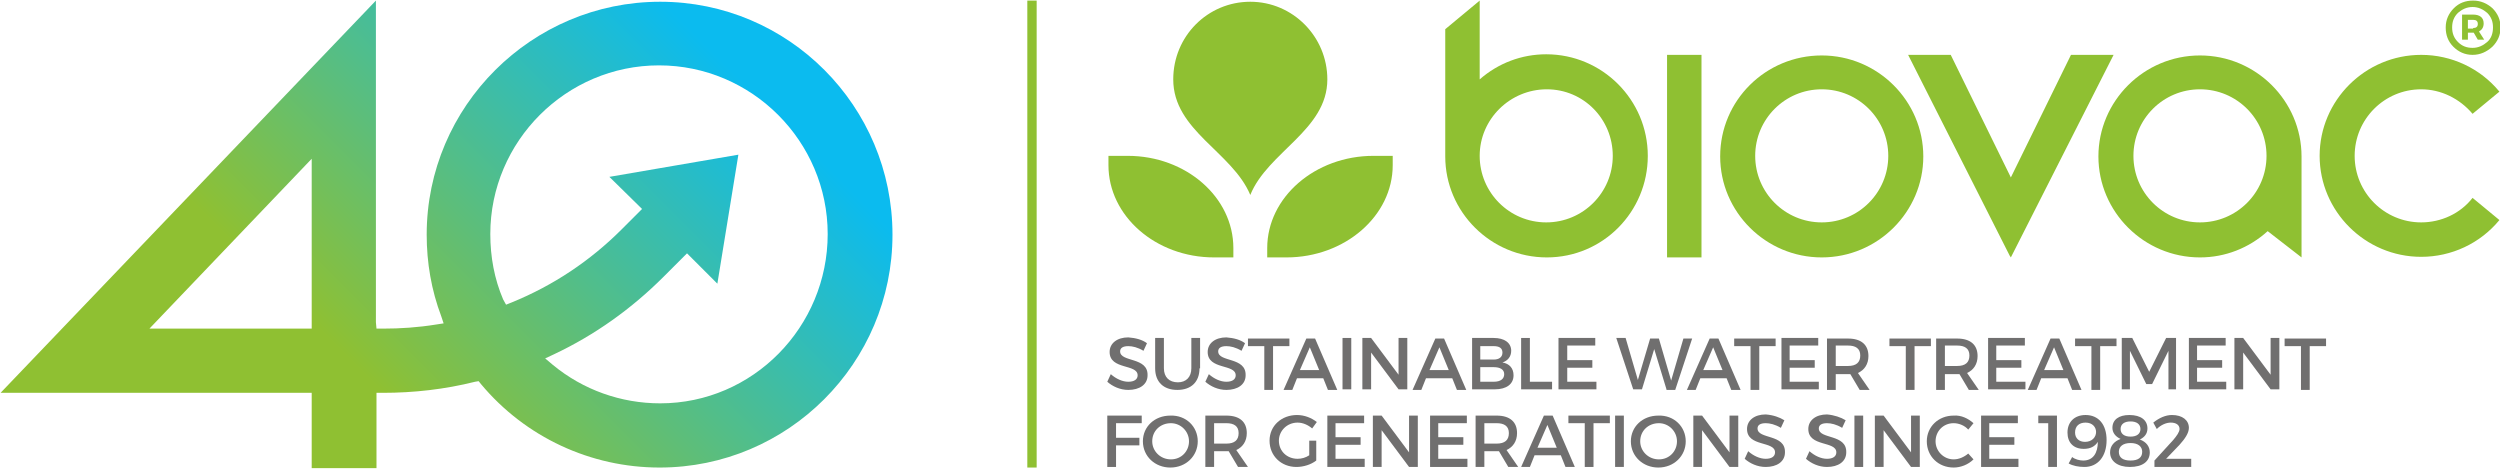 <?xml version="1.0" encoding="utf-8"?>
<!-- Generator: Adobe Illustrator 26.0.3, SVG Export Plug-In . SVG Version: 6.00 Build 0)  -->
<svg version="1.1" id="Lager_1" xmlns="http://www.w3.org/2000/svg" xmlns:xlink="http://www.w3.org/1999/xlink" x="0px" y="0px"
	 viewBox="0 0 428.3 80.4" style="enable-background:new 0 0 428.3 80.4;" xml:space="preserve">
<style type="text/css">
	.st0{fill:url(#SVGID_1_);}
	.st1{fill:#8FC032;}
	.st2{fill:#706F6F;}
</style>
<g>
	<linearGradient id="SVGID_1_" gradientUnits="userSpaceOnUse" x1="35.017" y1="102.15" x2="133.205" y2="3.962">
		<stop  offset="0.333" style="stop-color:#8FC032"/>
		<stop  offset="0.919" style="stop-color:#0BBBEF"/>
	</linearGradient>
	<path class="st0" d="M82,65.3l0.4,0.5c7.6,9.1,18.8,14.3,30.6,14.3c22,0,39.9-17.9,39.9-39.9S135.1,0.3,113.1,0.3
		S73.1,18.2,73.1,40.2c0,4.8,0.8,9.5,2.5,14l0.4,1.2l-1.3,0.2c-3.1,0.5-6.1,0.7-9.1,0.7h-1.1l-0.1-1.1V0.1L0.1,67.3h53.3v12.9h11.1
		V67.3h1.1c5.3,0,10.6-0.6,15.8-1.9L82,65.3z M113.1,69.1c-6.7,0-13.2-2.3-18.4-6.6l-1.3-1.1l1.5-0.7c7-3.3,13.3-7.8,18.8-13.3l4-4
		l5.2,5.2l3.6-22.1l-22.1,3.8l5.6,5.5l-3.5,3.5c-5.4,5.4-11.7,9.6-18.8,12.5l-1,0.4l-0.5-0.9c-1.5-3.5-2.2-7.3-2.2-11.2
		c0-15.9,13-28.9,28.9-28.9s28.9,13,28.9,28.9S129,69.1,113.1,69.1z M53.4,56.3H25.6l27.8-29.1V56.3z"/>
</g>
<g>
	<path class="st1" d="M423.6,9.4c-1.3,0-2.4-0.5-3.3-1.4c-0.9-0.9-1.3-2-1.3-3.3c0-1.3,0.5-2.4,1.4-3.3c0.9-0.9,2-1.3,3.3-1.3
		c1.3,0,2.4,0.5,3.3,1.3c0.9,0.9,1.4,2,1.4,3.3c0,1.3-0.5,2.4-1.4,3.3C426,8.9,424.9,9.4,423.6,9.4z M423.6,1.2c-1,0-1.8,0.4-2.5,1
		c-0.7,0.7-1,1.5-1,2.5c0,1,0.3,1.8,1,2.5c0.7,0.7,1.5,1,2.5,1c1,0,1.8-0.4,2.5-1s1-1.5,1-2.5c0-1-0.3-1.8-1-2.5
		C425.4,1.6,424.6,1.2,423.6,1.2z"/>
	<g>
		<path class="st1" d="M423.8,5.6L423.8,5.6h-1v1.2h-1V2.5h1.9c1.1,0,1.8,0.5,1.8,1.5c0,0.7-0.3,1.1-0.8,1.4l0.9,1.4h-1.1L423.8,5.6
			z M423.7,4.8c0.5,0,0.8-0.2,0.8-0.7c0-0.5-0.3-0.7-0.8-0.7h-0.9v1.5H423.7z"/>
	</g>
	<g>
		<path class="st1" d="M312.1,44.1c-9.6,0-17.4-7.8-17.4-17.3c0-9.6,7.8-17.3,17.4-17.3c9.6,0,17.4,7.8,17.4,17.3
			C329.5,36.3,321.7,44.1,312.1,44.1z M312.1,15.3c-6.3,0-11.4,5.1-11.4,11.4s5.1,11.4,11.4,11.4c6.3,0,11.4-5.1,11.4-11.4
			S318.4,15.3,312.1,15.3z"/>
	</g>
	<g>
		<path class="st1" d="M291.5,44.1h-5.9V9.4h5.9V44.1z"/>
	</g>
	<path class="st1" d="M265,44.1c-9.6,0-17.4-7.8-17.4-17.3V5l5.9-4.9v13.5c3.2-2.8,7.2-4.3,11.4-4.3c9.6,0,17.4,7.8,17.4,17.4
		S274.6,44.1,265,44.1z M265,15.3c-6.3,0-11.5,5.1-11.5,11.4s5.1,11.4,11.4,11.4s11.4-5.1,11.4-11.4S271.3,15.3,265,15.3z"/>
	<g>
		<path class="st1" d="M394.3,44.1l-5.8-4.5c-3.2,2.9-7.3,4.5-11.6,4.5c-9.6,0-17.4-7.8-17.4-17.3s7.8-17.3,17.4-17.3
			c9.6,0,17.4,7.8,17.4,17.3V44.1z M376.9,15.3c-6.3,0-11.4,5.1-11.4,11.4c0,6.3,5.1,11.4,11.4,11.4c6.3,0,11.4-5.1,11.4-11.4
			C388.3,20.4,383.2,15.3,376.9,15.3z"/>
	</g>
	<g>
		<path class="st1" d="M362.1,9.4l-17.6,34.7l-0.2-0.3L326.9,9.4h7.3l10.3,21l10.3-21H362.1"/>
	</g>
	<g>
		<path class="st1" d="M428.2,37.7c-3.3,4-8.2,6.3-13.4,6.3c-9.6,0-17.4-7.8-17.4-17.3s7.8-17.3,17.4-17.3c5.2,0,10.1,2.3,13.4,6.3
			l-4.6,3.8c-2.2-2.6-5.4-4.2-8.8-4.2c-6.3,0-11.4,5.1-11.4,11.4c0,6.3,5.1,11.4,11.4,11.4c3.4,0,6.7-1.5,8.8-4.2L428.2,37.7z"/>
	</g>
	<g>
		<path class="st1" d="M214.2,33.4c-3.1-7.4-13.2-11-13.2-19.8c0-7.4,5.9-13.3,13.2-13.3c7.3,0,13.2,6,13.2,13.3
			C227.4,22.3,217.2,26,214.2,33.4z"/>
	</g>
	<g>
		<path class="st1" d="M211.3,44.1H208c-10,0-18.1-7.1-18.1-15.8v-1.6h3.3c10,0,18.1,7.1,18.1,15.8V44.1z"/>
	</g>
	<g>
		<path class="st1" d="M220.4,44.1h-3.3v-1.6c0-8.7,8.2-15.8,18.2-15.8h3.3v1.6C238.6,37,230.4,44.1,220.4,44.1z"/>
	</g>
</g>
<g>
	<rect x="176" y="0.1" class="st1" width="1.6" height="80"/>
</g>
<path class="st2" d="M196.5,58.8l-0.6,1.3c-1-0.6-1.9-0.8-2.6-0.8c-0.9,0-1.4,0.3-1.4,0.9c0,1.9,4.8,0.9,4.7,4.1
	c0,1.6-1.4,2.5-3.3,2.5c-1.4,0-2.7-0.6-3.6-1.4l0.6-1.3c0.9,0.8,2,1.3,3,1.3c1,0,1.6-0.4,1.6-1.1c0-2-4.8-0.9-4.8-4
	c0-1.5,1.3-2.5,3.2-2.5C194.6,57.9,195.7,58.2,196.5,58.8z"/>
<path class="st2" d="M205.5,63.1c0,2.3-1.4,3.7-3.8,3.7c-2.4,0-3.8-1.4-3.8-3.7v-5.2h1.5v5.2c0,1.5,0.9,2.4,2.4,2.4
	c1.4,0,2.3-0.9,2.3-2.4v-5.2h1.5V63.1z"/>
<path class="st2" d="M213.3,58.8l-0.6,1.3c-1-0.6-1.9-0.8-2.6-0.8c-0.9,0-1.4,0.3-1.4,0.9c0,1.9,4.8,0.9,4.7,4.1
	c0,1.6-1.4,2.5-3.3,2.5c-1.4,0-2.7-0.6-3.6-1.4l0.6-1.3c0.9,0.8,2,1.3,3,1.3c1,0,1.6-0.4,1.6-1.1c0-2-4.8-0.9-4.8-4
	c0-1.5,1.3-2.5,3.2-2.5C211.4,57.9,212.5,58.2,213.3,58.8z"/>
<path class="st2" d="M218.1,59.3v7.5h-1.5v-7.5h-2.8v-1.3h7.1v1.3H218.1z"/>
<path class="st2" d="M222.2,64.8l-0.8,2h-1.5l3.9-8.8h1.5l3.8,8.8h-1.6l-0.8-2H222.2z M224.4,59.5l-1.7,3.9h3.3L224.4,59.5z"/>
<path class="st2" d="M230,66.7v-8.8h1.5v8.8H230z"/>
<path class="st2" d="M239.6,66.7l-4.7-6.3v6.3h-1.5v-8.8h1.5l4.7,6.3v-6.3h1.5v8.8H239.6z"/>
<path class="st2" d="M244.3,64.8l-0.8,2H242l3.9-8.8h1.5l3.8,8.8h-1.6l-0.8-2H244.3z M246.6,59.5l-1.7,3.9h3.3L246.6,59.5z"/>
<path class="st2" d="M255.9,57.9c1.8,0,3,0.8,3,2.2c0,1-0.6,1.7-1.5,2c1.2,0.2,1.9,1,1.9,2.2c0,1.5-1.2,2.4-3.2,2.4h-3.9v-8.8H255.9
	z M253.6,61.6h2.3c0.9,0,1.5-0.4,1.5-1.2s-0.6-1.1-1.5-1.1h-2.3V61.6z M253.6,65.4h2.3c1.2,0,1.8-0.5,1.8-1.3c0-0.8-0.7-1.2-1.8-1.2
	h-2.3V65.4z"/>
<path class="st2" d="M265.9,65.4v1.3h-5.3v-8.8h1.5v7.5H265.9z"/>
<path class="st2" d="M268.5,59.3v2.4h4.3V63h-4.3v2.4h5v1.3H267v-8.8h6.3v1.3H268.5z"/>
<path class="st2" d="M285.5,66.7l-2.1-6.9l-2.1,6.9h-1.5l-2.9-8.8h1.6l2.1,7.2l2.1-7.1l1.5,0l2.1,7.2l2.1-7.2h1.5l-2.9,8.8H285.5z"
	/>
<path class="st2" d="M291.3,64.8l-0.8,2h-1.5l3.9-8.8h1.5l3.8,8.8h-1.6l-0.8-2H291.3z M293.5,59.5l-1.7,3.9h3.3L293.5,59.5z"/>
<path class="st2" d="M301.4,59.3v7.5h-1.5v-7.5h-2.8v-1.3h7.1v1.3H301.4z"/>
<path class="st2" d="M306.6,59.3v2.4h4.3V63h-4.3v2.4h5v1.3h-6.4v-8.8h6.3v1.3H306.6z"/>
<path class="st2" d="M317,64.1c-0.1,0-0.3,0-0.4,0h-2.1v2.7H313v-8.8h3.6c2.3,0,3.5,1.1,3.5,3c0,1.4-0.7,2.4-1.8,2.9l2,2.9h-1.7
	L317,64.1z M316.6,62.7c1.4,0,2.1-0.6,2.1-1.8c0-1.2-0.8-1.7-2.1-1.7h-2.1v3.5H316.6z"/>
<path class="st2" d="M328,59.3v7.5h-1.5v-7.5h-2.8v-1.3h7.1v1.3H328z"/>
<path class="st2" d="M335.7,64.1c-0.1,0-0.3,0-0.4,0h-2.1v2.7h-1.5v-8.8h3.6c2.3,0,3.5,1.1,3.5,3c0,1.4-0.7,2.4-1.8,2.9l2,2.9h-1.7
	L335.7,64.1z M335.3,62.7c1.4,0,2.1-0.6,2.1-1.8c0-1.2-0.8-1.7-2.1-1.7h-2.1v3.5H335.3z"/>
<path class="st2" d="M342,59.3v2.4h4.3V63H342v2.4h5v1.3h-6.4v-8.8h6.3v1.3H342z"/>
<path class="st2" d="M349.7,64.8l-0.8,2h-1.5l3.9-8.8h1.5l3.8,8.8H355l-0.8-2H349.7z M351.9,59.5l-1.7,3.9h3.3L351.9,59.5z"/>
<path class="st2" d="M359.8,59.3v7.5h-1.5v-7.5h-2.8v-1.3h7.1v1.3H359.8z"/>
<path class="st2" d="M371.5,66.7l0-6.6l-2.8,5.7h-1l-2.8-5.7v6.6h-1.4v-8.8h1.8l2.9,5.8l2.9-5.8h1.7v8.8H371.5z"/>
<path class="st2" d="M376.4,59.3v2.4h4.3V63h-4.3v2.4h5v1.3h-6.4v-8.8h6.3v1.3H376.4z"/>
<path class="st2" d="M389,66.7l-4.7-6.3v6.3h-1.5v-8.8h1.5l4.7,6.3v-6.3h1.5v8.8H389z"/>
<path class="st2" d="M395.7,59.3v7.5h-1.5v-7.5h-2.8v-1.3h7.1v1.3H395.7z"/>
<path class="st2" d="M191.2,72.5v2.5h4v1.3h-4V80h-1.5v-8.8h5.9l0,1.3H191.2z"/>
<path class="st2" d="M205.2,75.6c0,2.5-2,4.5-4.7,4.5c-2.6,0-4.7-1.9-4.7-4.5c0-2.5,2-4.4,4.7-4.4C203.2,71.1,205.2,73.1,205.2,75.6
	z M197.4,75.6c0,1.7,1.4,3.1,3.2,3.1s3.1-1.4,3.1-3.1c0-1.7-1.4-3.1-3.1-3.1C198.8,72.5,197.4,73.8,197.4,75.6z"/>
<path class="st2" d="M210.5,77.3c-0.1,0-0.3,0-0.4,0H208V80h-1.5v-8.8h3.6c2.3,0,3.5,1.1,3.5,3c0,1.4-0.7,2.4-1.8,2.9l2,2.9h-1.7
	L210.5,77.3z M210.1,76c1.4,0,2.1-0.6,2.1-1.8c0-1.2-0.8-1.7-2.1-1.7H208V76H210.1z"/>
<path class="st2" d="M225.5,75.7v3.2c-0.9,0.7-2.2,1.1-3.4,1.1c-2.6,0-4.6-1.9-4.6-4.5s2.1-4.4,4.7-4.4c1.3,0,2.5,0.5,3.4,1.2
	l-0.8,1.1c-0.7-0.6-1.6-1-2.5-1c-1.8,0-3.2,1.4-3.2,3.1c0,1.8,1.4,3.1,3.2,3.1c0.7,0,1.4-0.2,2-0.6v-2.5H225.5z"/>
<path class="st2" d="M228.8,72.5v2.4h4.3v1.3h-4.3v2.4h5V80h-6.4v-8.8h6.3v1.3H228.8z"/>
<path class="st2" d="M241.4,80l-4.7-6.3V80h-1.5v-8.8h1.5l4.7,6.3v-6.3h1.5V80H241.4z"/>
<path class="st2" d="M246.4,72.5v2.4h4.3v1.3h-4.3v2.4h5V80h-6.4v-8.8h6.3v1.3H246.4z"/>
<path class="st2" d="M256.8,77.3c-0.1,0-0.3,0-0.4,0h-2.1V80h-1.5v-8.8h3.6c2.3,0,3.5,1.1,3.5,3c0,1.4-0.7,2.4-1.8,2.9l2,2.9h-1.7
	L256.8,77.3z M256.4,76c1.4,0,2.1-0.6,2.1-1.8c0-1.2-0.8-1.7-2.1-1.7h-2.1V76H256.4z"/>
<path class="st2" d="M262.9,78l-0.8,2h-1.5l3.9-8.8h1.5l3.8,8.8h-1.6l-0.8-2H262.9z M265.1,72.8l-1.7,3.9h3.3L265.1,72.8z"/>
<path class="st2" d="M273,72.5V80h-1.5v-7.5h-2.8v-1.3h7.1v1.3H273z"/>
<path class="st2" d="M276.7,80v-8.8h1.5V80H276.7z"/>
<path class="st2" d="M288.8,75.6c0,2.5-2,4.5-4.7,4.5c-2.6,0-4.7-1.9-4.7-4.5c0-2.5,2-4.4,4.7-4.4C286.8,71.1,288.8,73.1,288.8,75.6
	z M281,75.6c0,1.7,1.4,3.1,3.2,3.1s3.1-1.4,3.1-3.1c0-1.7-1.4-3.1-3.1-3.1C282.4,72.5,281,73.8,281,75.6z"/>
<path class="st2" d="M296.3,80l-4.7-6.3V80h-1.5v-8.8h1.5l4.7,6.3v-6.3h1.5V80H296.3z"/>
<path class="st2" d="M305.7,72l-0.6,1.3c-1-0.6-1.9-0.8-2.6-0.8c-0.9,0-1.4,0.3-1.4,0.9c0,1.9,4.8,0.9,4.7,4.1
	c0,1.6-1.4,2.5-3.3,2.5c-1.4,0-2.7-0.6-3.6-1.4l0.6-1.3c0.9,0.8,2,1.3,3,1.3c1,0,1.6-0.4,1.6-1.1c0-2-4.8-0.9-4.8-4
	c0-1.5,1.3-2.5,3.2-2.5C303.8,71.1,304.9,71.5,305.7,72z"/>
<path class="st2" d="M316.2,72l-0.6,1.3c-1-0.6-1.9-0.8-2.6-0.8c-0.9,0-1.4,0.3-1.4,0.9c0,1.9,4.8,0.9,4.7,4.1
	c0,1.6-1.4,2.5-3.3,2.5c-1.4,0-2.7-0.6-3.6-1.4l0.6-1.3c0.9,0.8,2,1.3,3,1.3c1,0,1.6-0.4,1.6-1.1c0-2-4.8-0.9-4.8-4
	c0-1.5,1.3-2.5,3.2-2.5C314.2,71.1,315.4,71.5,316.2,72z"/>
<path class="st2" d="M317.7,80v-8.8h1.5V80H317.7z"/>
<path class="st2" d="M327.4,80l-4.7-6.3V80h-1.5v-8.8h1.5l4.7,6.3v-6.3h1.5V80H327.4z"/>
<path class="st2" d="M338.1,72.5l-0.9,1.1c-0.6-0.7-1.6-1.1-2.5-1.1c-1.8,0-3.1,1.4-3.1,3.1s1.4,3.1,3.1,3.1c0.9,0,1.8-0.4,2.5-1
	l0.9,1c-0.9,0.9-2.2,1.4-3.4,1.4c-2.6,0-4.6-1.9-4.6-4.5c0-2.5,2-4.4,4.6-4.4C336,71.1,337.2,71.7,338.1,72.5z"/>
<path class="st2" d="M340.8,72.5v2.4h4.3v1.3h-4.3v2.4h5V80h-6.4v-8.8h6.3v1.3H340.8z"/>
<path class="st2" d="M350.9,80v-7.5h-1.7v-1.3h3.2V80H350.9z"/>
<path class="st2" d="M354.4,79.4l0.6-1.1c0.5,0.4,1.3,0.6,1.9,0.6c1.7,0,2.5-1.3,2.5-3.2c-0.5,0.8-1.3,1.2-2.4,1.2
	c-1.8,0-2.8-1.1-2.8-2.8c0-1.8,1.2-3,3.1-3c2.2,0,3.6,1.6,3.6,4.3c0,2.8-1.5,4.6-3.8,4.6C356.1,80,355.1,79.8,354.4,79.4z M359.1,74
	c0-0.8-0.6-1.6-1.8-1.6c-1.1,0-1.8,0.6-1.8,1.7c0,1,0.7,1.6,1.7,1.6C358.4,75.7,359.1,74.9,359.1,74z"/>
<path class="st2" d="M367.9,73.4c0,0.9-0.5,1.5-1.3,1.9c1.1,0.4,1.7,1.2,1.7,2.2c0,1.6-1.3,2.5-3.4,2.5c-2.1,0-3.4-1-3.4-2.5
	c0-1.1,0.7-1.9,1.8-2.3c-0.9-0.4-1.4-1.1-1.4-1.9c0-1.4,1.1-2.2,2.9-2.2C366.8,71.1,367.9,72,367.9,73.4z M363,77.4
	c0,1,0.7,1.5,2,1.5c1.3,0,2-0.5,2-1.5c0-0.9-0.7-1.5-2-1.5C363.7,75.9,363,76.5,363,77.4z M363.3,73.5c0,0.8,0.6,1.3,1.7,1.3
	c1.1,0,1.7-0.5,1.7-1.3s-0.6-1.3-1.7-1.3C363.9,72.2,363.3,72.7,363.3,73.5z"/>
<path class="st2" d="M375,73.3c0,0.9-0.7,1.9-1.6,2.9l-2.3,2.4h4.3V80h-6.3v-1.1l3.2-3.5c0.6-0.7,1.1-1.4,1.1-1.9
	c0-0.7-0.6-1.1-1.5-1.1c-0.8,0-1.7,0.4-2.4,1.1l-0.6-1.1c1-0.8,2.1-1.3,3.2-1.3C373.9,71.1,375,72,375,73.3z"/>
</svg>
